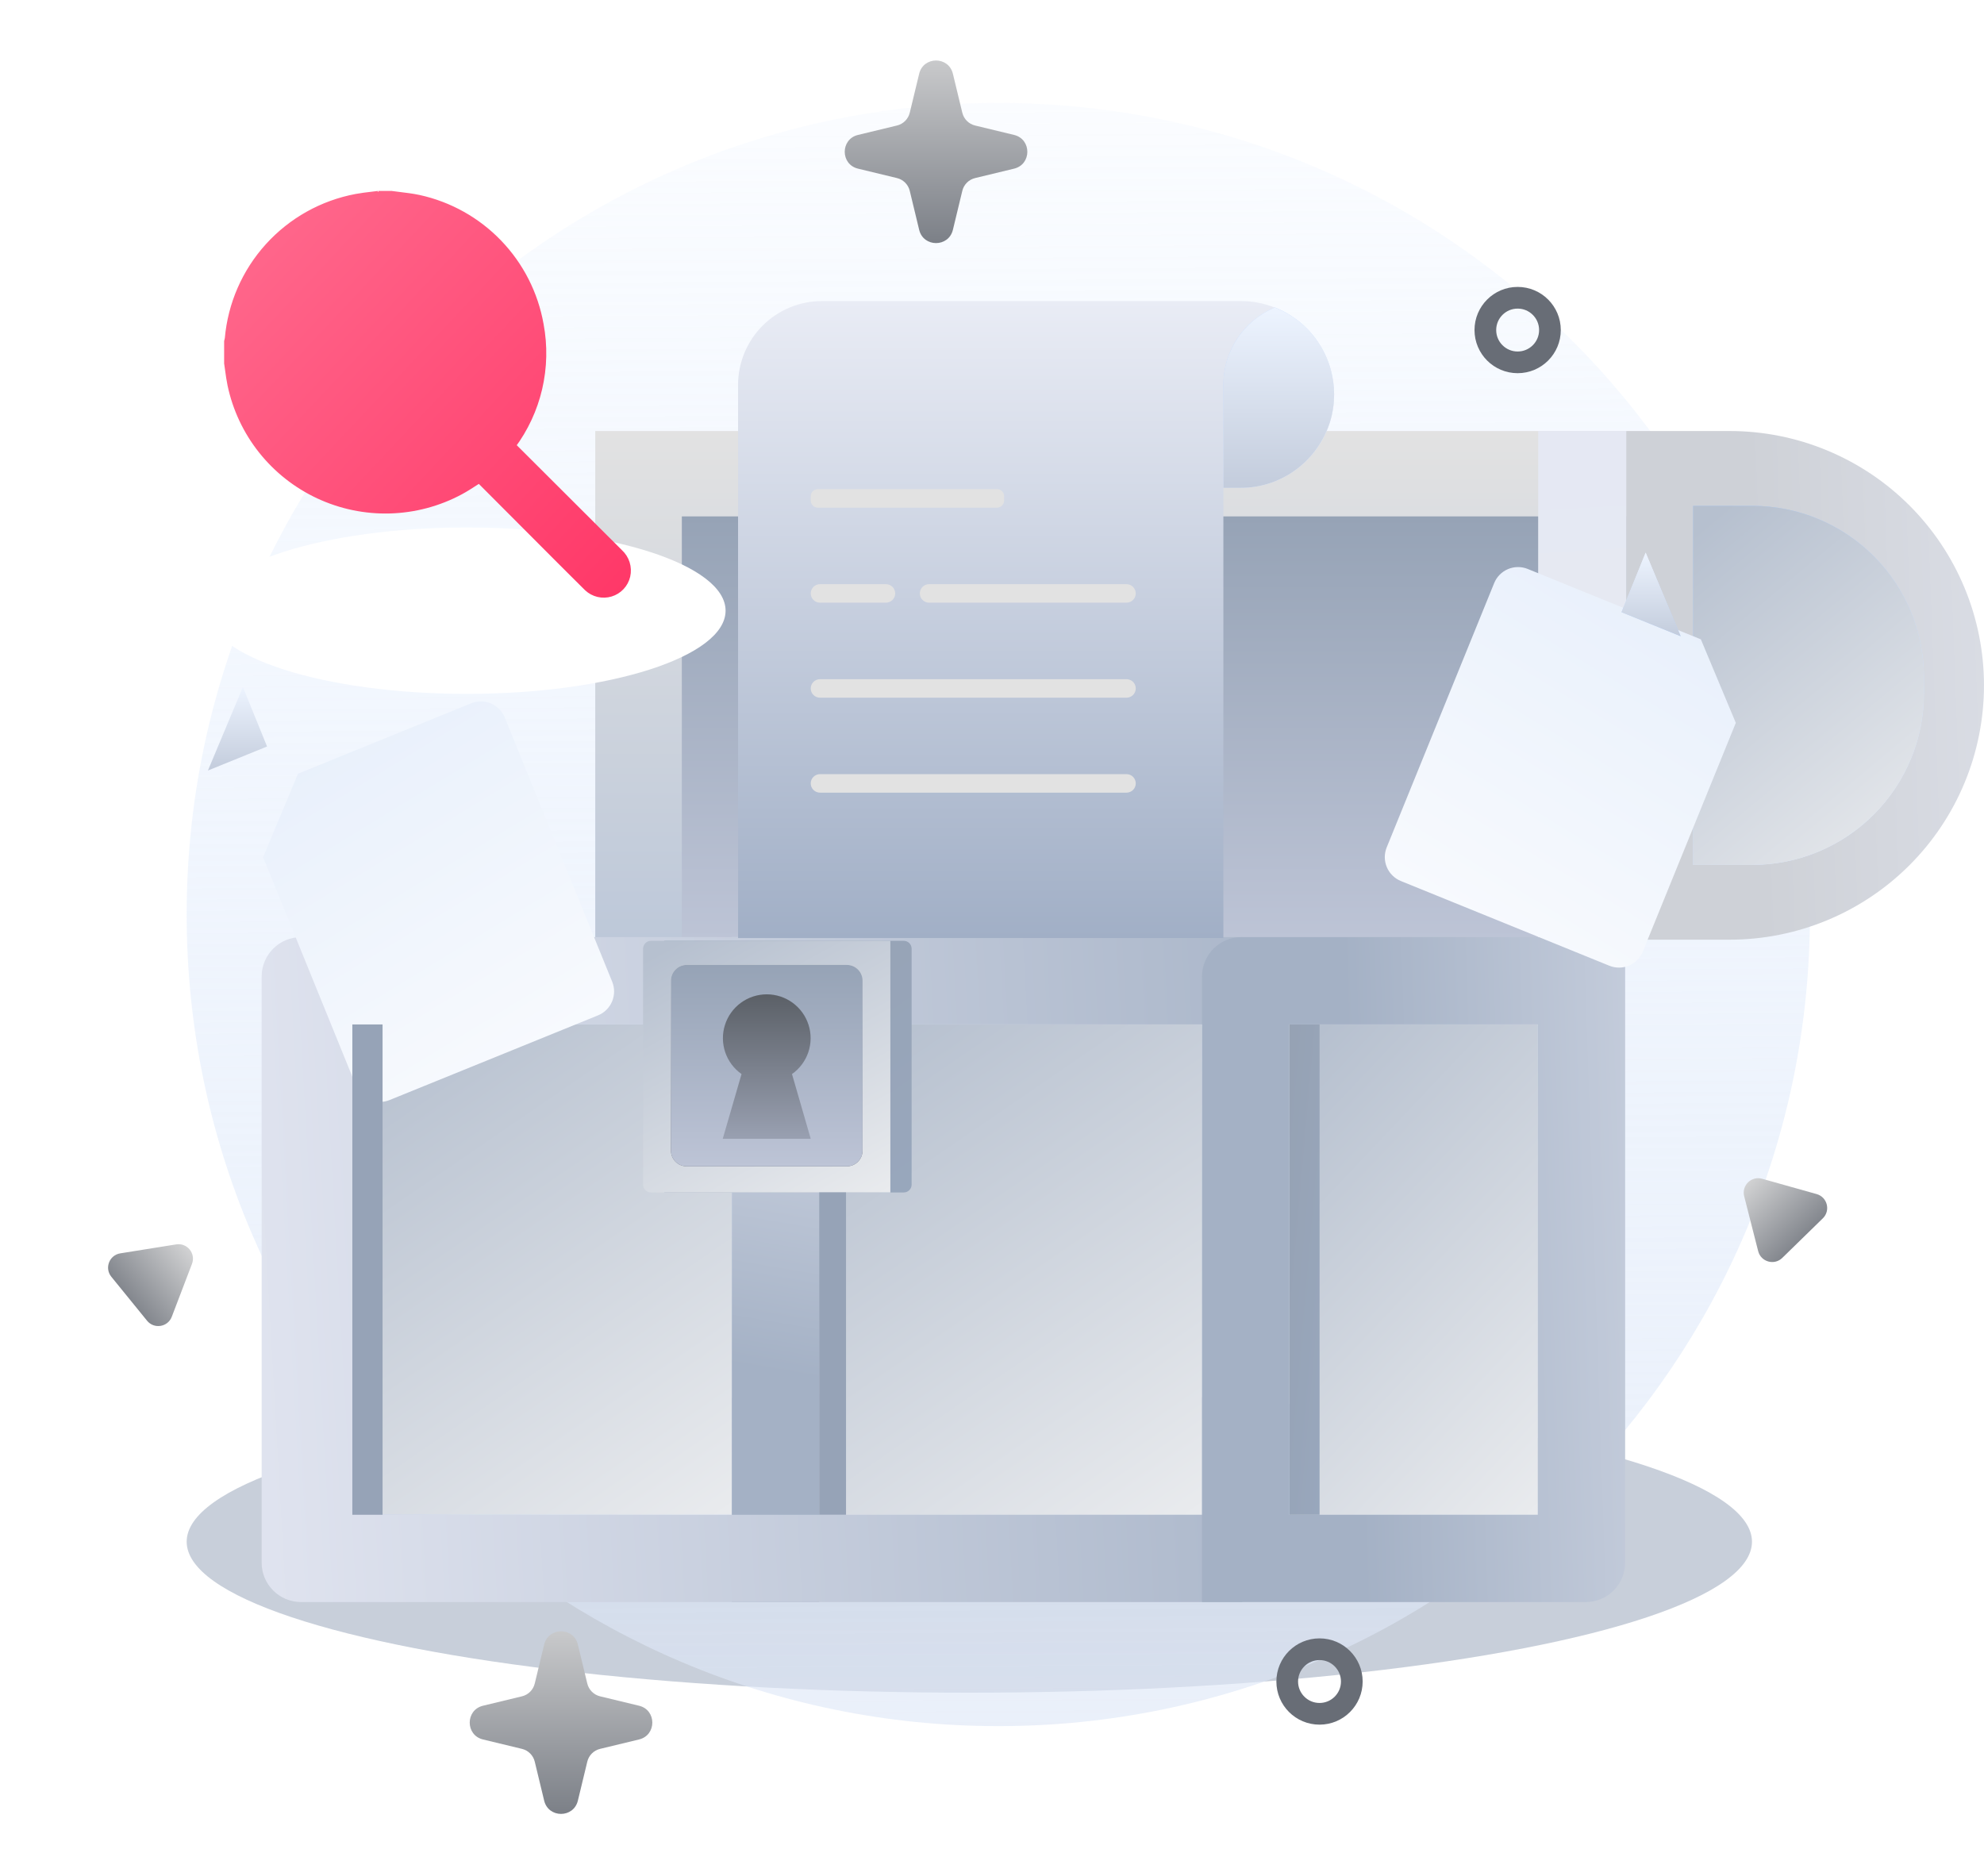 <svg width="239" height="226" viewBox="0 0 239 226" fill="none" xmlns="http://www.w3.org/2000/svg">
<g filter="url(#filter0_f_4050_5411)">
<ellipse cx="116.769" cy="185.727" rx="94.281" ry="18.188" fill="#C8CFDA"/>
</g>
<path d="M120.259 207.944C174.257 207.944 218.03 164.171 218.03 110.173C218.03 56.176 174.257 12.402 120.259 12.402C66.262 12.402 22.488 56.176 22.488 110.173C22.488 164.171 66.262 207.944 120.259 207.944Z" fill="url(#paint0_linear_4050_5411)"/>
<path d="M195.893 51.924H71.707V113.209H195.893V51.924Z" fill="url(#paint1_linear_4050_5411)"/>
<path d="M195.895 51.924H208.359C216.485 51.924 224.278 55.152 230.024 60.898C235.77 66.644 238.998 74.437 238.998 82.563C238.998 90.689 235.77 98.482 230.024 104.228C224.278 109.974 216.485 113.202 208.359 113.202H195.895V51.924Z" fill="url(#paint2_linear_4050_5411)"/>
<path d="M203.957 60.939H211.088C216.572 60.939 221.832 63.118 225.71 66.996C229.588 70.874 231.766 76.133 231.766 81.617V83.516C231.766 89 229.588 94.259 225.71 98.137C221.832 102.015 216.572 104.194 211.088 104.194H203.957V60.939Z" fill="url(#paint3_linear_4050_5411)"/>
<path d="M203.957 60.939H211.088C216.572 60.939 221.832 63.118 225.71 66.996C229.588 70.874 231.766 76.133 231.766 81.617V83.516C231.766 89 229.588 94.259 225.71 98.137C221.832 102.015 216.572 104.194 211.088 104.194H203.957V60.939Z" fill="url(#paint4_linear_4050_5411)"/>
<path d="M195.893 62.209H82.137V113.209H195.893V62.209Z" fill="url(#paint5_linear_4050_5411)"/>
<rect x="42.039" y="123.412" width="46.121" height="59.067" fill="url(#paint6_linear_4050_5411)"/>
<rect x="42.039" y="123.412" width="46.121" height="59.067" fill="url(#paint7_linear_4050_5411)"/>
<rect x="98.68" y="123.412" width="46.121" height="59.067" fill="url(#paint8_linear_4050_5411)"/>
<rect x="155.32" y="123.412" width="29.938" height="59.067" fill="url(#paint9_linear_4050_5411)"/>
<path d="M195.896 51.924H185.293V113.209H195.896V51.924Z" fill="url(#paint10_linear_4050_5411)"/>
<path d="M98.679 112.893L88.16 112.893L88.16 192.997L98.679 192.997L98.679 112.893Z" fill="url(#paint11_linear_4050_5411)"/>
<path fill-rule="evenodd" clip-rule="evenodd" d="M149.653 123.411V112.893H42.489V112.893L36.266 112.893C33.645 112.893 31.52 115.018 31.52 117.639L31.52 188.251C31.52 190.872 33.645 192.997 36.266 192.997H42.489V192.998H149.653V182.479H42.489L42.489 123.411H149.653Z" fill="url(#paint12_linear_4050_5411)"/>
<path fill-rule="evenodd" clip-rule="evenodd" d="M155.314 112.893H149.543C146.922 112.893 144.797 115.018 144.797 117.639L144.797 192.997H155.314V192.998H185.253L185.252 192.997H191.025C193.646 192.997 195.771 190.872 195.771 188.251L195.771 112.893H185.253H155.316H155.314ZM185.253 123.411H155.316L155.316 182.479H185.253V123.411Z" fill="url(#paint13_linear_4050_5411)"/>
<path d="M80.031 113.339V113.454V117.099V143.653H108.869C109.393 143.653 109.818 143.228 109.818 142.703V117.099V114.288C109.818 113.764 109.393 113.339 108.869 113.339H80.031Z" fill="url(#paint14_linear_4050_5411)"/>
<path d="M78.418 113.339C77.894 113.339 77.469 113.764 77.469 114.288V142.703C77.469 143.228 77.894 143.653 78.418 143.653H107.256V113.339H78.418Z" fill="url(#paint15_linear_4050_5411)"/>
<path d="M102.008 116.24H82.723C81.674 116.24 80.824 117.09 80.824 118.139V138.607C80.824 139.656 81.674 140.506 82.723 140.506H102.008C103.056 140.506 103.906 139.656 103.906 138.607V118.139C103.906 117.09 103.056 116.24 102.008 116.24Z" fill="url(#paint16_linear_4050_5411)"/>
<path d="M102.008 116.24H82.723C81.674 116.24 80.824 117.09 80.824 118.139V138.607C80.824 139.656 81.674 140.506 82.723 140.506H102.008C103.056 140.506 103.906 139.656 103.906 138.607V118.139C103.906 117.09 103.056 116.24 102.008 116.24Z" fill="url(#paint17_linear_4050_5411)"/>
<g filter="url(#filter1_d_4050_5411)">
<path d="M25.047 92.824L36.249 120.373C36.402 120.751 36.628 121.095 36.914 121.385C37.2 121.675 37.54 121.906 37.916 122.064C38.291 122.222 38.694 122.305 39.102 122.307C39.509 122.309 39.913 122.231 40.29 122.077L65.393 111.878C66.156 111.568 66.765 110.967 67.086 110.208C67.407 109.448 67.413 108.593 67.104 107.829L54.155 75.985C53.845 75.224 53.245 74.617 52.487 74.297C51.729 73.978 50.876 73.972 50.114 74.282L29.255 82.763L25.047 92.824Z" fill="url(#paint18_linear_4050_5411)"/>
</g>
<g filter="url(#filter2_d_4050_5411)">
<path d="M202.457 76.641L191.255 104.19C191.102 104.568 190.876 104.912 190.59 105.202C190.304 105.492 189.964 105.723 189.588 105.881C189.213 106.039 188.809 106.122 188.402 106.124C187.995 106.126 187.591 106.048 187.213 105.894L162.111 95.695C161.347 95.385 160.739 94.784 160.418 94.025C160.097 93.265 160.091 92.41 160.4 91.646L173.349 59.802C173.659 59.041 174.259 58.434 175.017 58.114C175.775 57.795 176.628 57.789 177.39 58.099L198.249 66.579L202.457 76.641Z" fill="url(#paint19_linear_4050_5411)"/>
</g>
<path d="M25.047 92.824L32.171 89.93L29.262 82.763L25.047 92.824Z" fill="url(#paint20_linear_4050_5411)"/>
<path d="M202.457 76.641L195.333 73.747L198.242 66.58L202.457 76.641Z" fill="url(#paint21_linear_4050_5411)"/>
<path d="M202.457 76.641L195.333 73.747L198.242 66.58L202.457 76.641Z" fill="url(#paint22_linear_4050_5411)"/>
<path d="M95.406 129.39C96.325 128.745 97.013 127.823 97.373 126.76C97.732 125.696 97.743 124.545 97.405 123.475C97.066 122.404 96.395 121.47 95.489 120.806C94.584 120.143 93.49 119.785 92.367 119.785C91.245 119.785 90.151 120.143 89.245 120.806C88.34 121.47 87.669 122.404 87.33 123.475C86.992 124.545 87.003 125.696 87.362 126.76C87.722 127.823 88.41 128.745 89.329 129.39L87.062 137.193H97.665L95.406 129.39Z" fill="url(#paint23_linear_4050_5411)"/>
<path d="M160.711 47.515C160.711 48.65 160.54 49.779 160.205 50.864C159.663 52.603 158.704 54.184 157.412 55.468C157.033 55.852 156.625 56.207 156.192 56.529C155.908 56.751 155.609 56.954 155.297 57.136C154.987 57.326 154.667 57.499 154.338 57.655C153.847 57.898 153.338 58.1 152.815 58.262C151.73 58.596 150.601 58.767 149.466 58.767H147.373V113.007H88.91V46.338C88.92 43.671 89.984 41.115 91.87 39.229C93.756 37.343 96.311 36.279 98.979 36.27H149.437C150.842 36.264 152.236 36.526 153.544 37.042C153.906 37.182 154.261 37.344 154.605 37.526C154.778 37.612 154.944 37.706 155.11 37.807C155.246 37.882 155.379 37.964 155.507 38.052C156.189 38.484 156.821 38.99 157.391 39.561C158.156 40.328 158.807 41.2 159.325 42.152C159.675 42.793 159.96 43.468 160.177 44.166L160.328 44.707C160.421 45.069 160.496 45.435 160.552 45.804C160.649 46.369 160.702 46.941 160.711 47.515Z" fill="url(#paint24_linear_4050_5411)"/>
<path d="M160.709 47.515C160.709 48.65 160.539 49.779 160.204 50.864C159.983 51.56 159.697 52.234 159.352 52.877C158.83 53.828 158.176 54.7 157.411 55.468C157.031 55.852 156.624 56.207 156.191 56.529C155.902 56.746 155.606 56.941 155.296 57.136C154.986 57.326 154.665 57.499 154.336 57.655C153.844 57.895 153.335 58.097 152.813 58.262C151.728 58.596 150.599 58.767 149.464 58.767H147.371V46.338C147.376 44.351 147.966 42.409 149.069 40.755C150.172 39.102 151.738 37.81 153.571 37.042C153.932 37.186 154.293 37.345 154.632 37.526C154.805 37.612 154.971 37.706 155.137 37.807C155.274 37.882 155.406 37.964 155.534 38.053C156.216 38.484 156.848 38.99 157.418 39.561C158.183 40.328 158.835 41.2 159.352 42.152C159.699 42.795 159.984 43.469 160.204 44.166L160.356 44.707C160.45 45.069 160.524 45.435 160.579 45.804C160.667 46.37 160.71 46.942 160.709 47.515Z" fill="url(#paint25_linear_4050_5411)"/>
<path d="M160.709 47.515C160.709 48.65 160.539 49.779 160.204 50.864C159.983 51.56 159.697 52.234 159.352 52.877C158.83 53.828 158.176 54.7 157.411 55.468C157.031 55.852 156.624 56.207 156.191 56.529C155.902 56.746 155.606 56.941 155.296 57.136C154.986 57.326 154.665 57.499 154.336 57.655C153.844 57.895 153.335 58.097 152.813 58.262C151.728 58.596 150.599 58.767 149.464 58.767H147.371V46.338C147.376 44.351 147.966 42.409 149.069 40.755C150.172 39.102 151.738 37.81 153.571 37.042C153.932 37.186 154.293 37.345 154.632 37.526C154.805 37.612 154.971 37.706 155.137 37.807C155.274 37.882 155.406 37.964 155.534 38.053C156.216 38.484 156.848 38.99 157.418 39.561C158.183 40.328 158.835 41.2 159.352 42.152C159.699 42.795 159.984 43.469 160.204 44.166L160.356 44.707C160.45 45.069 160.524 45.435 160.579 45.804C160.667 46.37 160.71 46.942 160.709 47.515Z" fill="url(#paint26_linear_4050_5411)"/>
<path d="M135.701 93.259H98.783C98.165 93.259 97.664 93.758 97.664 94.374C97.664 94.99 98.165 95.49 98.783 95.49H135.701C136.319 95.49 136.819 94.99 136.819 94.374C136.819 93.758 136.319 93.259 135.701 93.259Z" fill="#E2E2E2"/>
<path d="M135.701 81.819H98.783C98.165 81.819 97.664 82.319 97.664 82.934C97.664 83.55 98.165 84.05 98.783 84.05H135.701C136.319 84.05 136.819 83.55 136.819 82.934C136.819 82.319 136.319 81.819 135.701 81.819Z" fill="#E2E2E2"/>
<path d="M135.698 70.373H111.923C111.306 70.373 110.805 70.872 110.805 71.488C110.805 72.103 111.306 72.603 111.923 72.603H135.698C136.316 72.603 136.817 72.103 136.817 71.488C136.817 70.872 136.316 70.373 135.698 70.373Z" fill="#E2E2E2"/>
<path d="M120.104 58.925H98.523C98.049 58.925 97.664 59.31 97.664 59.784V60.297C97.664 60.771 98.049 61.156 98.523 61.156H120.104C120.578 61.156 120.962 60.771 120.962 60.297V59.784C120.962 59.31 120.578 58.925 120.104 58.925Z" fill="#E2E2E2"/>
<path d="M106.722 70.373H98.783C98.165 70.373 97.664 70.872 97.664 71.488C97.664 72.103 98.165 72.603 98.783 72.603H106.722C107.34 72.603 107.841 72.103 107.841 71.488C107.841 70.872 107.34 70.373 106.722 70.373Z" fill="#E2E2E2"/>
<path d="M42.445 123.412H46.086V182.479H42.445V123.412Z" fill="#96A3B7"/>
<path d="M98.68 143.64H101.916V182.478H98.68V143.64Z" fill="#96A3B7"/>
<path d="M155.32 123.412H158.961V182.479H155.32V123.412Z" fill="url(#paint27_linear_4050_5411)"/>
<g filter="url(#filter3_f_4050_5411)">
<ellipse cx="56.226" cy="73.568" rx="31.18" ry="10.022" fill="white"/>
</g>
<path d="M47.13 23.5L47.164 23.505C47.48 23.549 47.805 23.588 48.134 23.628C48.888 23.72 49.667 23.815 50.425 23.975L50.428 23.976L50.428 23.976C54.082 24.772 57.417 26.637 60.01 29.332C62.602 32.027 64.334 35.431 64.987 39.112C65.466 41.651 65.409 44.262 64.821 46.778C64.239 49.264 63.151 51.604 61.625 53.65C61.617 53.671 61.608 53.69 61.599 53.707C61.623 53.725 61.646 53.744 61.67 53.763L61.691 53.78L61.71 53.799L74.57 66.632C74.941 66.969 75.216 67.398 75.368 67.876C75.52 68.358 75.541 68.873 75.428 69.366L75.427 69.37C75.315 69.843 75.08 70.277 74.746 70.631C74.413 70.984 73.992 71.243 73.527 71.383C73.061 71.523 72.568 71.538 72.095 71.426C71.622 71.315 71.186 71.081 70.832 70.748L70.825 70.742L70.825 70.742C70.194 70.125 69.569 69.498 68.946 68.873C68.482 68.408 68.02 67.944 67.559 67.488L67.556 67.486L57.749 57.654C57.587 57.758 57.423 57.864 57.259 57.971C56.644 58.37 56.014 58.779 55.366 59.125C52.774 60.511 49.895 61.275 46.956 61.356C44.018 61.437 41.101 60.833 38.437 59.592C35.772 58.352 33.433 56.508 31.604 54.207C29.775 51.906 28.507 49.211 27.9 46.335L27.9 46.334C27.777 45.748 27.694 45.142 27.616 44.568C27.579 44.302 27.544 44.044 27.506 43.797L27.5 43.759V43.721V41.21V41.144L27.517 41.081C27.542 40.987 27.563 40.892 27.579 40.797C27.937 36.69 29.628 32.812 32.395 29.755C35.166 26.693 38.864 24.622 42.922 23.86L47.13 23.5ZM47.13 23.5H47.095M47.13 23.5H47.095M47.095 23.5H45.614H45.581M47.095 23.5H45.581M45.581 23.5L45.549 23.504M45.581 23.5L45.549 23.504M45.549 23.504C45.303 23.536 45.051 23.566 44.795 23.596M45.549 23.504L44.795 23.596M44.795 23.596C44.181 23.668 43.547 23.742 42.923 23.86L44.795 23.596ZM57.496 35.059C58.959 37.248 59.739 39.82 59.74 42.452C59.717 45.975 58.307 49.347 55.816 51.838C53.324 54.33 49.952 55.739 46.428 55.762C43.796 55.761 41.224 54.981 39.035 53.519C36.846 52.056 35.141 49.978 34.133 47.546C33.126 45.114 32.862 42.438 33.376 39.857C33.889 37.275 35.157 34.904 37.018 33.043C38.88 31.181 41.251 29.914 43.833 29.4C46.415 28.887 49.091 29.15 51.523 30.158C53.955 31.165 56.034 32.871 57.496 35.059Z" fill="url(#paint28_linear_4050_5411)" stroke="url(#paint29_linear_4050_5411)"/>
<path d="M186.712 39.761C186.712 41.91 184.97 43.651 182.822 43.651C180.673 43.651 178.931 41.91 178.931 39.761C178.931 37.612 180.673 35.871 182.822 35.871C184.97 35.871 186.712 37.612 186.712 39.761Z" stroke="#686D76" stroke-width="2.613"/>
<circle cx="158.954" cy="202.569" r="3.89" stroke="#686D76" stroke-width="2.613"/>
<path d="M21.226 149.91C22.55 149.698 23.607 150.999 23.129 152.252L20.694 158.627C20.216 159.879 18.561 160.144 17.715 159.104L13.411 153.808C12.566 152.767 13.164 151.201 14.488 150.989L21.226 149.91Z" fill="url(#paint30_linear_4050_5411)"/>
<path d="M210.109 144.109C209.778 142.81 210.977 141.639 212.268 142.002L218.838 143.848C220.129 144.211 220.543 145.835 219.583 146.771L214.699 151.538C213.74 152.474 212.126 152.021 211.795 150.722L210.109 144.109Z" fill="url(#paint31_linear_4050_5411)"/>
<path d="M110.726 8.886C111.241 6.753 114.275 6.753 114.79 8.886L115.923 13.579C116.107 14.342 116.702 14.937 117.465 15.121L122.158 16.254C124.291 16.769 124.291 19.803 122.158 20.317L117.465 21.451C116.702 21.634 116.107 22.23 115.923 22.992L114.79 27.685C114.275 29.818 111.241 29.818 110.726 27.685L109.593 22.992C109.409 22.23 108.814 21.634 108.052 21.451L103.359 20.317C101.226 19.803 101.226 16.769 103.359 16.254L108.052 15.121C108.814 14.937 109.409 14.342 109.593 13.579L110.726 8.886Z" fill="url(#paint32_linear_4050_5411)"/>
<path d="M65.551 198.118C66.066 195.985 69.1 195.985 69.614 198.118L70.747 202.812C70.931 203.574 71.526 204.169 72.289 204.353L76.982 205.486C79.115 206.001 79.115 209.035 76.982 209.55L72.289 210.683C71.526 210.867 70.931 211.462 70.747 212.224L69.614 216.918C69.1 219.051 66.066 219.051 65.551 216.918L64.418 212.224C64.234 211.462 63.639 210.867 62.876 210.683L58.183 209.55C56.05 209.035 56.05 206.001 58.183 205.486L62.876 204.353C63.639 204.169 64.234 203.574 64.418 202.812L65.551 198.118Z" fill="url(#paint33_linear_4050_5411)"/>
<defs>
<filter id="filter0_f_4050_5411" x="0.715" y="145.766" width="232.108" height="79.922" filterUnits="userSpaceOnUse" color-interpolation-filters="sRGB">
<feFlood flood-opacity="0" result="BackgroundImageFix"/>
<feBlend mode="normal" in="SourceGraphic" in2="BackgroundImageFix" result="shape"/>
<feGaussianBlur stdDeviation="10.886" result="effect1_foregroundBlur_4050_5411"/>
</filter>
<filter id="filter1_d_4050_5411" x="22.199" y="74.054" width="61.27" height="68.188" filterUnits="userSpaceOnUse" color-interpolation-filters="sRGB">
<feFlood flood-opacity="0" result="BackgroundImageFix"/>
<feColorMatrix in="SourceAlpha" type="matrix" values="0 0 0 0 0 0 0 0 0 0 0 0 0 0 0 0 0 0 127 0" result="hardAlpha"/>
<feOffset dx="6.645" dy="10.442"/>
<feGaussianBlur stdDeviation="4.746"/>
<feComposite in2="hardAlpha" operator="out"/>
<feColorMatrix type="matrix" values="0 0 0 0 0.184 0 0 0 0 0.255 0 0 0 0 0.443 0 0 0 0.15 0"/>
<feBlend mode="normal" in2="BackgroundImageFix" result="effect1_dropShadow_4050_5411"/>
<feBlend mode="normal" in="SourceGraphic" in2="effect1_dropShadow_4050_5411" result="shape"/>
</filter>
<filter id="filter2_d_4050_5411" x="157.324" y="57.871" width="61.27" height="68.188" filterUnits="userSpaceOnUse" color-interpolation-filters="sRGB">
<feFlood flood-opacity="0" result="BackgroundImageFix"/>
<feColorMatrix in="SourceAlpha" type="matrix" values="0 0 0 0 0 0 0 0 0 0 0 0 0 0 0 0 0 0 127 0" result="hardAlpha"/>
<feOffset dx="6.645" dy="10.442"/>
<feGaussianBlur stdDeviation="4.746"/>
<feComposite in2="hardAlpha" operator="out"/>
<feColorMatrix type="matrix" values="0 0 0 0 0.184 0 0 0 0 0.255 0 0 0 0 0.443 0 0 0 0.15 0"/>
<feBlend mode="normal" in2="BackgroundImageFix" result="effect1_dropShadow_4050_5411"/>
<feBlend mode="normal" in="SourceGraphic" in2="effect1_dropShadow_4050_5411" result="shape"/>
</filter>
<filter id="filter3_f_4050_5411" x="3.274" y="41.773" width="105.905" height="63.59" filterUnits="userSpaceOnUse" color-interpolation-filters="sRGB">
<feFlood flood-opacity="0" result="BackgroundImageFix"/>
<feBlend mode="normal" in="SourceGraphic" in2="BackgroundImageFix" result="shape"/>
<feGaussianBlur stdDeviation="10.886" result="effect1_foregroundBlur_4050_5411"/>
</filter>
<linearGradient id="paint0_linear_4050_5411" x1="119.506" y1="-19.434" x2="121.508" y2="323.923" gradientUnits="userSpaceOnUse">
<stop stop-color="#CAE0FF" stop-opacity="0"/>
<stop offset="1" stop-color="#EAECF3"/>
</linearGradient>
<linearGradient id="paint1_linear_4050_5411" x1="133.8" y1="51.924" x2="133.8" y2="113.209" gradientUnits="userSpaceOnUse">
<stop stop-color="#E2E2E2"/>
<stop offset="1" stop-color="#BDC8D9"/>
</linearGradient>
<linearGradient id="paint2_linear_4050_5411" x1="272.865" y1="89.99" x2="211.646" y2="92.259" gradientUnits="userSpaceOnUse">
<stop stop-color="#E6E9F3"/>
<stop offset="1" stop-color="#CED1D7"/>
</linearGradient>
<linearGradient id="paint3_linear_4050_5411" x1="235.827" y1="105.61" x2="208.317" y2="69.198" gradientUnits="userSpaceOnUse">
<stop stop-color="#EDF4FF"/>
<stop offset="1" stop-color="#ABCCFF"/>
</linearGradient>
<linearGradient id="paint4_linear_4050_5411" x1="243.04" y1="108.934" x2="205.1" y2="63.4" gradientUnits="userSpaceOnUse">
<stop stop-color="#F5F5F5"/>
<stop offset="1" stop-color="#B6C0CF"/>
</linearGradient>
<linearGradient id="paint5_linear_4050_5411" x1="139.015" y1="62.209" x2="139.015" y2="113.209" gradientUnits="userSpaceOnUse">
<stop stop-color="#96A3B6"/>
<stop offset="1" stop-color="#BDC4D6"/>
</linearGradient>
<linearGradient id="paint6_linear_4050_5411" x1="100.702" y1="204.326" x2="44.062" y2="150.922" gradientUnits="userSpaceOnUse">
<stop stop-color="#EDF4FF"/>
<stop offset="1" stop-color="#ABCCFF"/>
</linearGradient>
<linearGradient id="paint7_linear_4050_5411" x1="106.858" y1="188.952" x2="57.713" y2="117.319" gradientUnits="userSpaceOnUse">
<stop stop-color="#F5F5F5"/>
<stop offset="1" stop-color="#B6C0CF"/>
</linearGradient>
<linearGradient id="paint8_linear_4050_5411" x1="163.498" y1="188.952" x2="114.354" y2="117.319" gradientUnits="userSpaceOnUse">
<stop stop-color="#F5F5F5"/>
<stop offset="1" stop-color="#B6C0CF"/>
</linearGradient>
<linearGradient id="paint9_linear_4050_5411" x1="197.396" y1="188.952" x2="144.801" y2="139.19" gradientUnits="userSpaceOnUse">
<stop stop-color="#F5F5F5"/>
<stop offset="1" stop-color="#B6C0CF"/>
</linearGradient>
<linearGradient id="paint10_linear_4050_5411" x1="185" y1="48" x2="188.982" y2="112.755" gradientUnits="userSpaceOnUse">
<stop offset="0.05" stop-color="#E5E8F3"/>
<stop offset="1" stop-color="#E7EBF1"/>
</linearGradient>
<linearGradient id="paint11_linear_4050_5411" x1="93" y1="103.5" x2="82.683" y2="163.479" gradientUnits="userSpaceOnUse">
<stop stop-color="#E6E9F3"/>
<stop offset="1" stop-color="#A4B1C5"/>
</linearGradient>
<linearGradient id="paint12_linear_4050_5411" x1="16" y1="141.5" x2="170.945" y2="132.716" gradientUnits="userSpaceOnUse">
<stop stop-color="#E5E8F3"/>
<stop offset="1" stop-color="#A4B1C5"/>
</linearGradient>
<linearGradient id="paint13_linear_4050_5411" x1="235.823" y1="162.655" x2="163.407" y2="165.082" gradientUnits="userSpaceOnUse">
<stop stop-color="#E6E9F3"/>
<stop offset="1" stop-color="#A4B1C5"/>
</linearGradient>
<linearGradient id="paint14_linear_4050_5411" x1="-128.478" y1="142.199" x2="46.549" y2="387.019" gradientUnits="userSpaceOnUse">
<stop offset="0.094" stop-color="#9199A4"/>
<stop offset="1" stop-color="#A3BBE0"/>
</linearGradient>
<linearGradient id="paint15_linear_4050_5411" x1="119.332" y1="146.975" x2="96.609" y2="105.296" gradientUnits="userSpaceOnUse">
<stop stop-color="#F5F5F5"/>
<stop offset="1" stop-color="#B6C0CF"/>
</linearGradient>
<linearGradient id="paint16_linear_4050_5411" x1="92.365" y1="116.24" x2="92.365" y2="140.506" gradientUnits="userSpaceOnUse">
<stop stop-color="#E0E0E0"/>
<stop offset="1" stop-color="#646972"/>
</linearGradient>
<linearGradient id="paint17_linear_4050_5411" x1="92.365" y1="116.24" x2="92.365" y2="140.506" gradientUnits="userSpaceOnUse">
<stop stop-color="#96A3B6"/>
<stop offset="1" stop-color="#BDC4D6"/>
</linearGradient>
<linearGradient id="paint18_linear_4050_5411" x1="84.474" y1="127.595" x2="46.175" y2="64.945" gradientUnits="userSpaceOnUse">
<stop stop-color="white"/>
<stop offset="1" stop-color="#E7EFFB"/>
</linearGradient>
<linearGradient id="paint19_linear_4050_5411" x1="143.03" y1="111.412" x2="181.329" y2="48.762" gradientUnits="userSpaceOnUse">
<stop stop-color="white"/>
<stop offset="1" stop-color="#E7EFFB"/>
</linearGradient>
<linearGradient id="paint20_linear_4050_5411" x1="28.609" y1="82.763" x2="28.609" y2="92.824" gradientUnits="userSpaceOnUse">
<stop stop-color="#EDF4FF"/>
<stop offset="1" stop-color="#C3CCDC"/>
</linearGradient>
<linearGradient id="paint21_linear_4050_5411" x1="198.895" y1="66.58" x2="198.895" y2="76.641" gradientUnits="userSpaceOnUse">
<stop stop-color="#EDF4FF"/>
<stop offset="1" stop-color="#ABCCFF"/>
</linearGradient>
<linearGradient id="paint22_linear_4050_5411" x1="198.895" y1="66.58" x2="198.895" y2="76.641" gradientUnits="userSpaceOnUse">
<stop stop-color="#EDF4FF"/>
<stop offset="1" stop-color="#C3CCDC"/>
</linearGradient>
<linearGradient id="paint23_linear_4050_5411" x1="92.364" y1="119.785" x2="92.364" y2="137.193" gradientUnits="userSpaceOnUse">
<stop stop-color="#5B6067"/>
<stop offset="1" stop-color="#99A0B1"/>
</linearGradient>
<linearGradient id="paint24_linear_4050_5411" x1="124.81" y1="36.27" x2="124.81" y2="113.007" gradientUnits="userSpaceOnUse">
<stop stop-color="#E9ECF5"/>
<stop offset="1" stop-color="#A1AFC6"/>
</linearGradient>
<linearGradient id="paint25_linear_4050_5411" x1="155.722" y1="55.848" x2="139.944" y2="43.711" gradientUnits="userSpaceOnUse">
<stop stop-color="#EDF4FF"/>
<stop offset="1" stop-color="#ABCCFF"/>
</linearGradient>
<linearGradient id="paint26_linear_4050_5411" x1="154.04" y1="37.042" x2="154.04" y2="58.767" gradientUnits="userSpaceOnUse">
<stop stop-color="#EDF4FF"/>
<stop offset="1" stop-color="#C3CCDC"/>
</linearGradient>
<linearGradient id="paint27_linear_4050_5411" x1="129.832" y1="179.647" x2="192.604" y2="185.155" gradientUnits="userSpaceOnUse">
<stop offset="0.094" stop-color="#9199A4"/>
<stop offset="1" stop-color="#A3BBE0"/>
</linearGradient>
<linearGradient id="paint28_linear_4050_5411" x1="28.225" y1="27.162" x2="75.029" y2="71.158" gradientUnits="userSpaceOnUse">
<stop stop-color="#FF698D"/>
<stop offset="1" stop-color="#FF3868"/>
</linearGradient>
<linearGradient id="paint29_linear_4050_5411" x1="28.225" y1="27.162" x2="75.029" y2="71.158" gradientUnits="userSpaceOnUse">
<stop stop-color="#FF698D"/>
<stop offset="1" stop-color="#FF3868"/>
</linearGradient>
<linearGradient id="paint30_linear_4050_5411" x1="24.205" y1="149.433" x2="12.683" y2="158.797" gradientUnits="userSpaceOnUse">
<stop stop-color="#E0E0E0"/>
<stop offset="1" stop-color="#646972"/>
</linearGradient>
<linearGradient id="paint31_linear_4050_5411" x1="209.364" y1="141.185" x2="219.734" y2="151.811" gradientUnits="userSpaceOnUse">
<stop stop-color="#E0E0E0"/>
<stop offset="1" stop-color="#646972"/>
</linearGradient>
<linearGradient id="paint32_linear_4050_5411" x1="112.758" y1="0.469" x2="112.758" y2="36.102" gradientUnits="userSpaceOnUse">
<stop stop-color="#E0E0E0"/>
<stop offset="1" stop-color="#646972"/>
</linearGradient>
<linearGradient id="paint33_linear_4050_5411" x1="67.582" y1="189.701" x2="67.582" y2="225.335" gradientUnits="userSpaceOnUse">
<stop stop-color="#E0E0E0"/>
<stop offset="1" stop-color="#646972"/>
</linearGradient>
</defs>
</svg>
